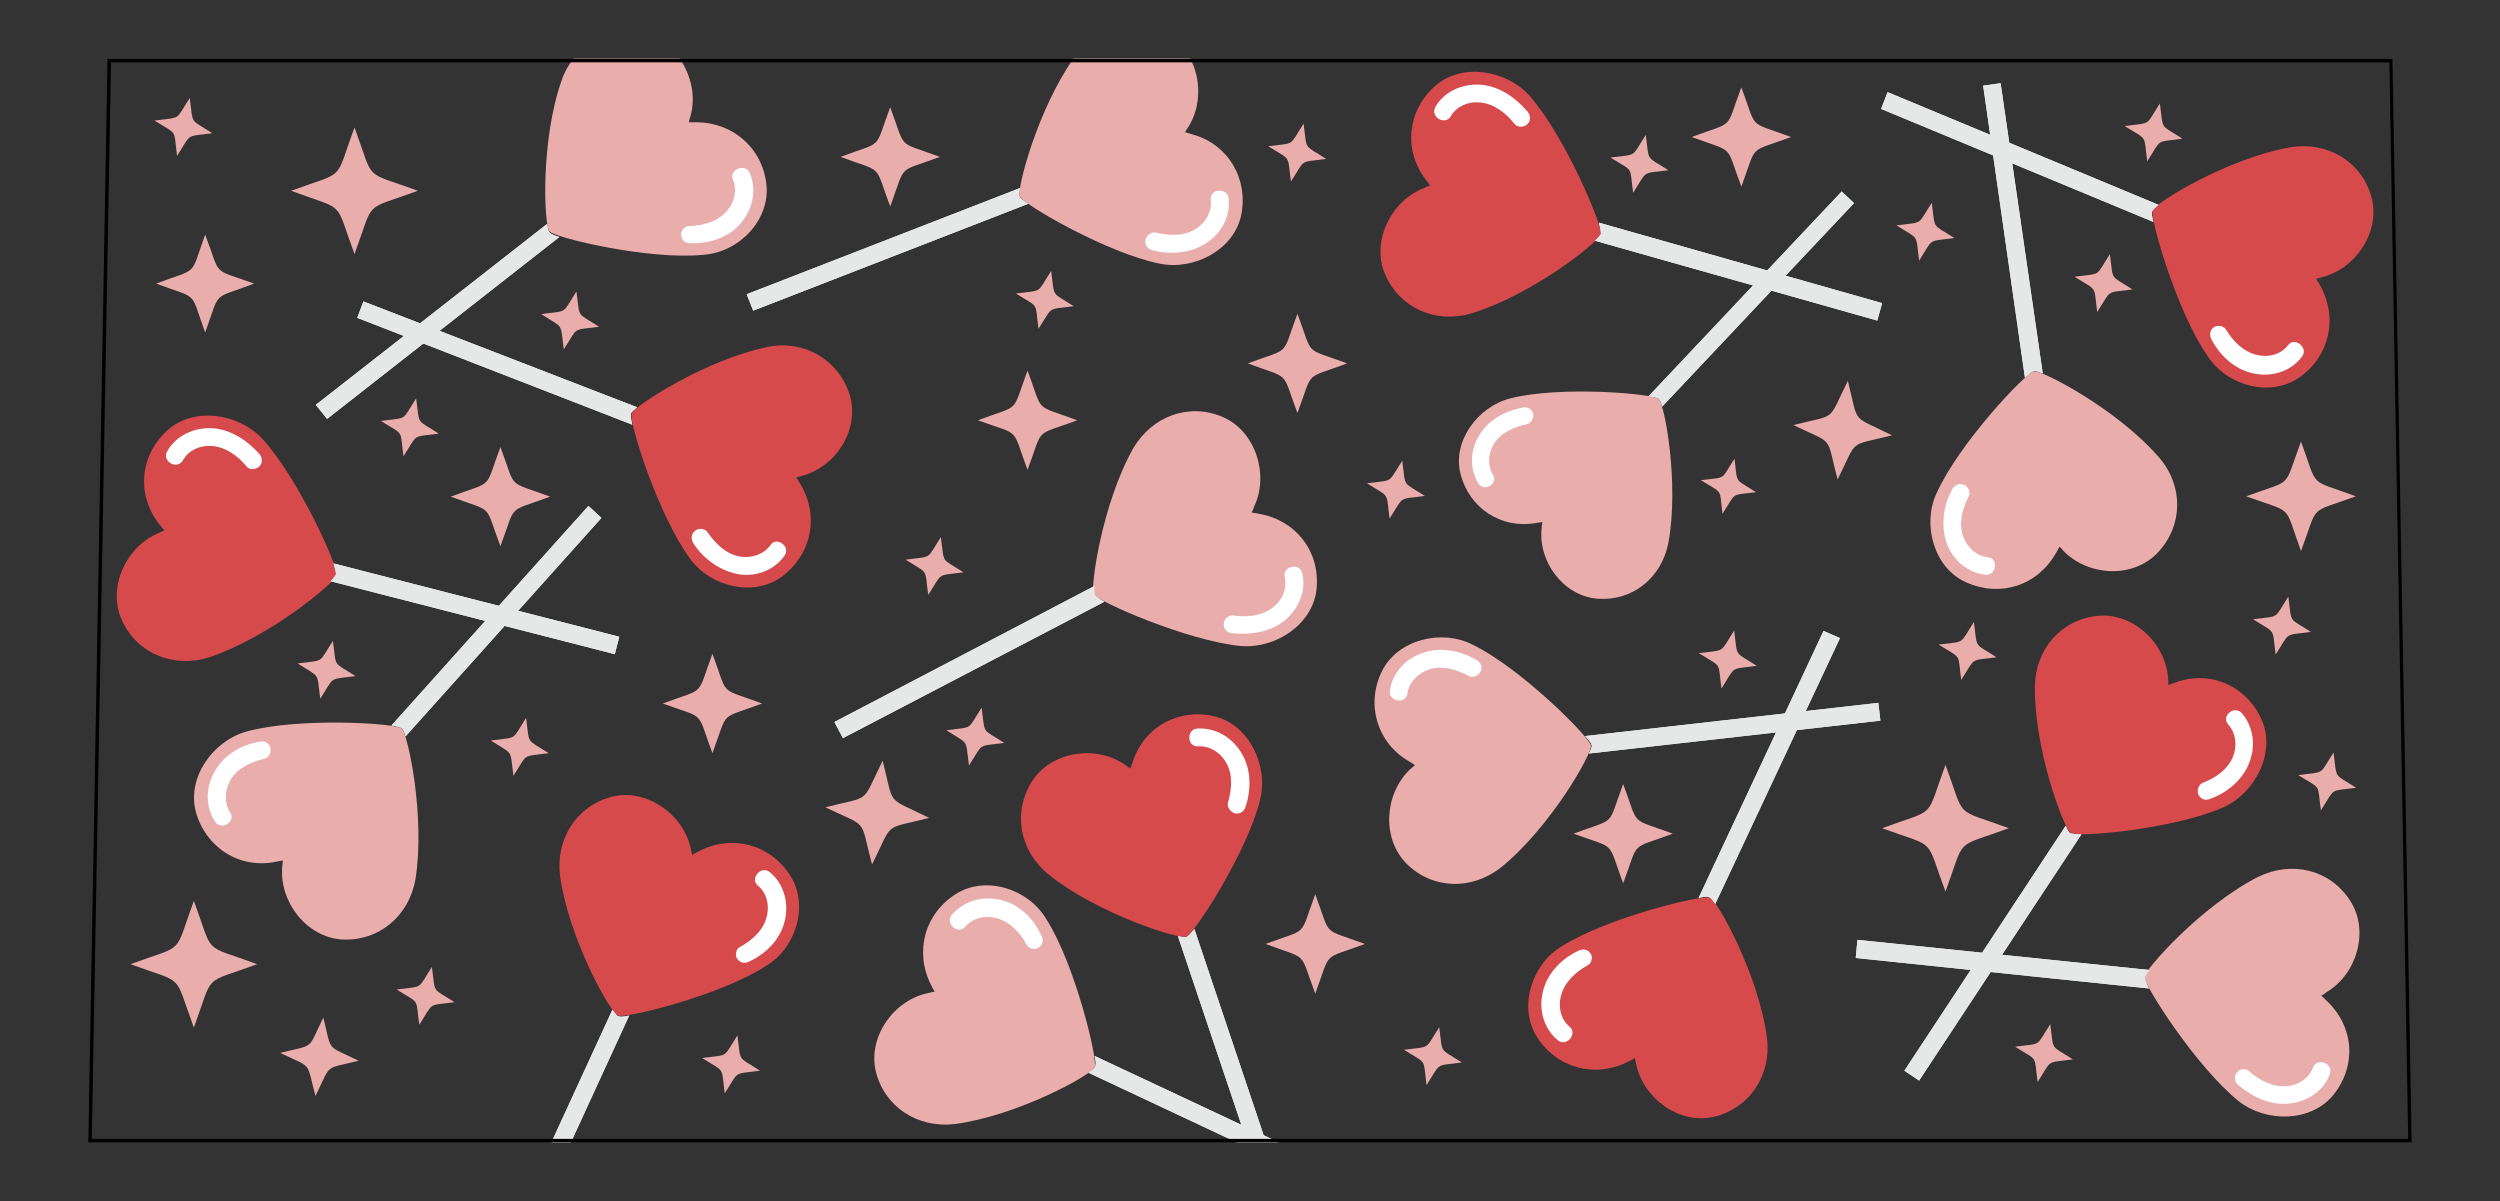 <?xml version="1.0" encoding="utf-8"?>
<!-- Generator: Adobe Illustrator 22.1.0, SVG Export Plug-In . SVG Version: 6.00 Build 0)  -->
<svg version="1.1" id="Layer_1" xmlns="http://www.w3.org/2000/svg" xmlns:xlink="http://www.w3.org/1999/xlink" x="0px" y="0px"
	 viewBox="0 0 729.9 350.7" style="enable-background:new 0 0 729.9 350.7;" xml:space="preserve">
<rect x="0" y="0" width="729.9" height="350.7" fill="#333333" stroke="none"/>
<style type="text/css">
	.st0{fill:#E9AEAB;}
	.st1{fill:#D64A4C;}
	.st2{fill:#010101;}
	.st3{fill:#E6E7E7;}
	.st4{fill:#FFFFFF;}
</style>
<g>
	<g>
		<path class="st1" d="M228.2,168.4c8.8-6.5,11.1-17.8,5.4-27.2c-0.4-0.7-0.7-1.1-1.1-1.8c0.6-0.2,1.2-0.3,1.8-0.5
			c10-2.8,16.9-13.8,13.7-23.9c-3.3-10.1-13.4-15.9-23.9-13.7c-18.1,3.7-38.8,17.2-39.7,19.4s7.6,29.5,17,42.3
			C207.2,171.3,220,174.4,228.2,168.4z"/>
		<path class="st1" d="M671.3,110.2c8.9-6.2,11.4-17.5,6-27c-0.4-0.7-0.7-1.1-1.1-1.8c0.5-0.1,1.2-0.3,1.8-0.5
			c10-2.5,17.2-13.6,14.3-23.6c-2.9-10.2-12.9-16.1-23.6-14.3c-18.3,3.2-39.3,16.1-40.2,18.4c-0.9,2.2,7.1,29.8,16,42.5
			C650.2,112.7,662.8,116.1,671.3,110.2z"/>
		<path class="st1" d="M448.7,302.7c5.8,9.2,17,12.2,26.8,7.2c0.7-0.3,1.2-0.6,1.8-1c0.1,0.5,0.3,1.3,0.4,1.8
			c2.1,10.1,12.8,17.8,22.9,15.3c10.3-2.5,16.6-12.2,15.3-22.9c-2.4-18.4-14.4-40-16.6-41c-2.1-1-30.1,5.8-43.2,14.1
			C447.2,281.4,443.2,294,448.7,302.7z"/>
		<path class="st1" d="M230.7,255.6c-5.9-9.2-17.1-12.1-26.8-7c-0.7,0.3-1.2,0.6-1.8,1c-0.1-0.5-0.3-1.2-0.4-1.8
			c-2.1-10-12.9-17.7-23-15.2c-10.3,2.6-16.5,12.3-15.2,23c2.5,18.4,14.6,39.9,16.9,40.9c2.1,1,30-5.9,43.1-14.4
			C232.4,276.9,236.3,264.3,230.7,255.6z"/>
		<path class="st1" d="M48.7,125.8c-8.1,7.5-8.8,19.1-2,27.5c0.4,0.5,0.9,1.1,1.3,1.6c-0.5,0.2-1.1,0.4-1.6,0.7
			c-9.5,3.8-15.2,15.9-10.8,25.5c4.4,9.7,15,14.1,25.5,10.8c17.6-5.9,36.5-21.6,37.2-24c0.5-2.4-11.2-28.4-21.8-39.9
			C69.2,120.4,56.2,118.8,48.7,125.8z"/>
		<path class="st1" d="M660.3,210.1c-4.4-9.9-15.1-14.6-25.3-10.8c-0.7,0.3-1.2,0.4-1.9,0.7c-0.1-0.5,0-1.3-0.1-1.8
			c-0.6-10.3-10.1-19.4-20.5-18.4c-10.6,1-18.2,9.6-18.4,20.5c-0.2,18.6,8.4,41.5,10.5,42.9c2.1,1.4,30.6-1.2,44.8-7.6
			C658.6,231.3,664.5,219.5,660.3,210.1z"/>
		<path class="st1" d="M419,25.1c-8.2,7.3-9.3,18.8-2.7,27.4c0.4,0.6,0.9,1.1,1.2,1.7c-0.6,0.2-1.1,0.3-1.7,0.7
			c-9.6,3.6-15.6,15.6-11.4,25.2c4.2,9.8,14.7,14.5,25.2,11.4c17.7-5.4,37-20.7,37.8-23.1C468,66.1,457,39.8,446.6,28
			C439.7,20.3,426.7,18.3,419,25.1z"/>
		<path class="st1" d="M354.8,209.2c-10.5-2.6-20.8,2.9-24.1,13.3c-0.2,0.7-0.5,1.2-0.7,1.9c-0.5-0.3-1-0.8-1.5-1.1
			c-8.5-5.9-21.5-4-27.2,4.8c-5.7,9-3.7,20.2,4.8,27.2c14.5,11.6,37.9,18.9,40.2,18.2s17.9-24.8,21.6-40
			C370.4,223.6,364.7,211.7,354.8,209.2z"/>
	</g>
	<g>
		<path class="st0" d="M205.2,74.4c10.4-0.6,19.5-10,18.6-20.2c-1-10.8-9.7-18.5-20.6-18.5c-0.8,0-1.3,0-2.1,0
			c0.1-0.5,0.3-1.2,0.5-1.8c1.6-5.7,0.2-12-3.2-16.8h-30.9c-1.5,1.8-2.7,3.9-3.5,6.3c-6.2,17.5-5.2,42.1-3.6,44.1
			C161.7,69.4,189.7,76,205.2,74.4z"/>
		<path class="st0" d="M279.1,261c-9.2,5.8-12.2,17-7.2,26.7c0.3,0.7,0.6,1.2,1,1.8c-0.5,0.1-1.3,0.3-1.8,0.4
			c-10.1,2-17.8,12.8-15.4,22.9c2.5,10.3,12.1,16.6,22.9,15.4c18.4-2.4,40-14.3,41-16.6c1-2.1-5.7-30.1-14.1-43.2
			C300.3,259.5,287.8,255.5,279.1,261z"/>
		<path class="st0" d="M574,170c10,4.5,20.9,1,26.3-8.6c0.4-0.7,0.6-1.1,1-1.8c0.5,0.4,0.8,0.9,1.3,1.4c7.3,7.3,20.4,8,27.6,0.1
			c7.2-7.8,7.3-19.4,0.1-27.6c-12.1-14-34-25.4-36.4-25.1c-2.4,0.3-22,21.1-28.5,35.6C561.1,153.2,564.7,165.9,574,170z"/>
		<path class="st0" d="M57.2,237.1c2.9,10.4,12.8,16.7,23.4,14.5c0.7-0.2,1.3-0.2,2-0.4c0,0.5-0.2,1.3-0.2,1.8
			c-0.9,10.3,7.1,20.7,17.6,21.3c10.6,0.5,19.4-6.8,21.3-17.6c2.9-18.3-2.2-42.3-4-44c-1.8-1.6-30.4-3.3-45.4,0.9
			C62,216.4,54.5,227.2,57.2,237.1z"/>
		<path class="st0" d="M681.3,319.6c6.9-8.6,5.9-20.1-2.1-27.5c-0.4-0.5-1.1-1-1.5-1.4c0.5-0.3,1-0.5,1.5-1
			c8.9-5.2,12.7-18,6.9-26.8c-5.8-9-16.9-11.7-26.8-6.9c-16.5,8.4-32.9,26.8-33.2,29.2c-0.2,2.4,15.2,26.4,27.5,36.3
			C661.8,327.9,674.9,327.6,681.3,319.6z"/>
		<path class="st0" d="M384.4,171.8c1-11-6.2-20-16.9-21.8c-0.6-0.2-1.4-0.2-2.1-0.4c0.3-0.5,0.6-1,0.7-1.6c4.5-9.2,0.6-22-9-26.2
			c-9.8-4.3-20.6-0.4-26.2,9c-9.1,16.1-12.6,40.5-11.6,42.7c1.2,2.1,27.3,13.6,42.9,15.1C372.7,189.5,383.5,182,384.4,171.8z"/>
		<path class="st0" d="M426.4,138.3c2.5,10,11.8,16.2,22,14.4c0.7-0.2,1.2-0.1,1.9-0.3c0,0.5-0.2,1.2-0.2,1.7
			c-1.1,9.8,6.3,19.9,16.3,20.7c10.1,0.8,18.7-6,20.7-16.3c3.2-17.4-1.1-40.4-2.8-42s-28.9-3.9-43.3-0.2
			C431.4,118.7,424,128.9,426.4,138.3z"/>
		<path class="st0" d="M403.5,195.9c-4.8,9.7-1.5,21,7.9,26.4c0.7,0.4,1.1,0.7,1.7,1.1c-0.4,0.4-1,0.8-1.4,1.2
			c-7.5,7.1-8.4,20.2-1,27.6c7.6,7.5,19,7.8,27.6,1c14.4-11.7,26.5-33.1,26.2-35.5c-0.3-2.4-20.5-22.7-34.6-29.5
			C420.9,183.6,408.1,186.7,403.5,195.9z"/>
		<path class="st0" d="M338.7,77c10.1,2,21.7-4.2,23.7-14.3c2.1-10.6-3.9-20.7-14.4-23.5c-0.7-0.2-1.2-0.4-2-0.6
			c0.2-0.5,0.7-1.1,1-1.6c3.7-6,3.7-13.9,0.5-19.9h-34.1c-10.5,15-16.5,37.9-15.7,40.2C298.6,59.6,323.4,74,338.7,77z"/>
		<path class="st0" d="M45.6,82.8c12.6-4.8,9.7-1.6,14.3-14.3c4.8,12.6,1.6,9.7,14.3,14.3c-12.6,4.8-9.7,1.6-14.3,14.3
			C55.3,84.5,58.4,87.6,45.6,82.8z"/>
		<path class="st0" d="M241,235.7c13.7-3.5,10.3-0.7,16.7-13.6c3.5,13.7,0.7,10.3,13.6,16.7c-13.7,3.5-10.3,0.7-16.7,13.6
			C250.9,238.4,253.8,241.9,241,235.7z"/>
		<path class="st0" d="M523.6,124.1c13.1-3.3,9.8-0.7,15.9-12.9c3.3,13.1,0.7,9.8,12.9,15.9c-13.1,3.3-9.8,0.7-15.9,12.9
			C533,126.7,535.8,130,523.6,124.1z"/>
		<path class="st0" d="M81.8,307.4c10.4-2.6,7.8-0.6,12.6-10.3c2.6,10.4,0.6,7.8,10.3,12.6c-10.4,2.6-7.8,0.6-12.6,10.3
			C89.3,309.5,91.5,312.1,81.8,307.4z"/>
		<path class="st0" d="M655.8,144.9c14.1-5.2,10.7-1.8,16-16c5.2,14.1,1.8,10.7,16,16c-14.1,5.2-10.7,1.8-16,16
			C666.6,146.7,670,150.1,655.8,144.9z"/>
		<path class="st0" d="M549.5,241.8c16.3-6,12.5-2.2,18.5-18.5c6,16.3,2.2,12.5,18.5,18.5c-16.3,6-12.5,2.2-18.5,18.5
			C561.9,244,565.8,247.8,549.5,241.8z"/>
		<path class="st0" d="M38.1,281.5c16.3-6,12.5-2.2,18.5-18.5c6,16.3,2.2,12.5,18.5,18.5c-16.3,6-12.5,2.2-18.5,18.5
			C50.5,283.7,54.4,287.5,38.1,281.5z"/>
		<path class="st0" d="M85,55.7c16.3-6,12.5-2.2,18.5-18.5c6,16.3,2.2,12.5,18.5,18.5c-16.3,6-12.5,2.2-18.5,18.5
			C97.5,57.9,101.3,61.8,85,55.7z"/>
		<path class="st0" d="M158,91.7c8.1-1.1,5.9,0.2,10.3-6.6c1.1,8.1-0.2,5.9,6.6,10.3c-8.1,1.1-5.9-0.2-10.3,6.6
			C163.5,93.9,164.8,96.1,158,91.7z"/>
		<path class="st0" d="M276.3,213.2c8.1-1.1,5.9,0.2,10.3-6.6c1.1,8.1-0.2,5.9,6.6,10.3c-8.1,1.1-5.9-0.2-10.3,6.6
			C281.8,215.4,283.1,217.6,276.3,213.2z"/>
		<path class="st0" d="M143.3,216.2c8.1-1.1,5.9,0.2,10.3-6.6c1.1,8.1-0.2,5.9,6.6,10.3c-8.1,1.1-5.9-0.2-10.3,6.6
			C148.8,218.4,150.1,220.6,143.3,216.2z"/>
		<path class="st0" d="M131.6,145c12.8-4.8,9.7-1.6,14.5-14.5c4.8,12.8,1.6,9.7,14.5,14.5c-12.8,4.8-9.7,1.6-14.5,14.5
			C141.3,146.7,144.5,149.8,131.6,145z"/>
		<path class="st0" d="M285.5,122.7c12.8-4.8,9.7-1.6,14.5-14.5c4.8,12.8,1.6,9.7,14.5,14.5c-12.8,4.8-9.7,1.6-14.5,14.5
			C295.2,124.3,298.3,127.4,285.5,122.7z"/>
		<path class="st0" d="M369.5,275.6c12.8-4.8,9.7-1.6,14.5-14.5c4.8,12.8,1.6,9.7,14.5,14.5c-12.8,4.8-9.7,1.6-14.5,14.5
			C379.2,277.3,382.3,280.4,369.5,275.6z"/>
		<path class="st0" d="M493.9,40c12.8-4.8,9.7-1.6,14.5-14.5c4.8,12.8,1.6,9.7,14.5,14.5c-12.8,4.8-9.7,1.6-14.5,14.5
			C503.6,41.7,506.8,44.8,493.9,40z"/>
		<path class="st0" d="M459.4,243.4c12.8-4.8,9.7-1.6,14.5-14.5c4.8,12.8,1.6,9.7,14.5,14.5c-12.8,4.8-9.7,1.6-14.5,14.5
			C469.1,245,472.2,248.1,459.4,243.4z"/>
		<path class="st0" d="M364.3,106.1c12.8-4.8,9.7-1.6,14.5-14.5c4.8,12.8,1.6,9.7,14.5,14.5c-12.8,4.8-9.7,1.6-14.5,14.5
			C374,107.8,377.1,110.9,364.3,106.1z"/>
		<path class="st0" d="M193.5,205.4c12.8-4.8,9.7-1.6,14.5-14.5c4.8,12.8,1.6,9.7,14.5,14.5c-12.8,4.8-9.7,1.6-14.5,14.5
			C203.2,207,206.3,210.1,193.5,205.4z"/>
		<path class="st0" d="M245.4,45.8c12.8-4.8,9.7-1.6,14.5-14.5c4.8,12.8,1.6,9.7,14.5,14.5c-12.8,4.8-9.7,1.6-14.5,14.5
			C255.1,47.4,258.2,50.6,245.4,45.8z"/>
		<path class="st0" d="M86.9,193.7c8.1-1.1,5.9,0.2,10.3-6.6c1.1,8.1-0.2,5.9,6.6,10.3c-8.1,1.1-5.9-0.2-10.3,6.6
			C92.4,195.9,93.7,198.1,86.9,193.7z"/>
		<path class="st0" d="M45.1,35.2c8.1-1.1,5.9,0.2,10.3-6.6c1.1,8.1-0.2,5.9,6.6,10.3c-8.1,1.1-5.9-0.2-10.3,6.6
			C50.6,37.4,52.1,39.6,45.1,35.2z"/>
		<path class="st0" d="M205,308.9c8.1-1.1,5.9,0.2,10.3-6.6c1.1,8.1-0.2,5.9,6.6,10.3c-8.1,1.1-5.9-0.2-10.3,6.6
			C210.5,311.1,211.9,313.3,205,308.9z"/>
		<path class="st0" d="M115.8,288.9c8.1-1.1,5.9,0.2,10.3-6.6c1.1,8.1-0.2,5.9,6.6,10.3c-8.1,1.1-5.9-0.2-10.3,6.6
			C121.3,291.1,122.8,293.3,115.8,288.9z"/>
		<path class="st0" d="M296.6,85.7c8.1-1.1,5.9,0.2,10.3-6.6c1.1,8.1-0.2,5.9,6.6,10.3c-8.1,1.1-5.9-0.2-10.3,6.6
			C302.1,87.9,303.6,90.1,296.6,85.7z"/>
		<path class="st0" d="M111.2,122.9c8.1-1.1,5.9,0.2,10.3-6.6c1.1,8.1-0.2,5.9,6.6,10.3c-8.1,1.1-5.9-0.2-10.3,6.6
			C116.7,125.1,118.2,127.3,111.2,122.9z"/>
		<path class="st0" d="M264.4,163.4c8.1-1.1,5.9,0.2,10.3-6.6c1.1,8.1-0.2,5.9,6.6,10.3c-8.1,1.1-5.9-0.2-10.3,6.6
			C269.9,165.6,271.3,167.8,264.4,163.4z"/>
		<path class="st0" d="M657.8,180.8c8.1-1.1,5.9,0.2,10.3-6.6c1.1,8.1-0.2,5.9,6.6,10.3c-8.1,1.1-5.9-0.2-10.3,6.6
			C663.3,183,664.7,185.2,657.8,180.8z"/>
		<path class="st0" d="M671,226.3c8.1-1.1,5.9,0.2,10.3-6.6c1.1,8.1-0.2,5.9,6.6,10.3c-8.1,1.1-5.9-0.2-10.3,6.6
			C676.5,228.5,678,230.7,671,226.3z"/>
		<path class="st0" d="M605.7,80.8c8.1-1.1,5.9,0.2,10.3-6.6c1.1,8.1-0.2,5.9,6.6,10.3c-8.1,1.1-5.9-0.2-10.3,6.6
			C611.2,83,612.6,85.2,605.7,80.8z"/>
		<path class="st0" d="M553.7,65.8c8.1-1.1,5.9,0.2,10.3-6.6c1.1,8.1-0.2,5.9,6.6,10.3c-8.1,1.1-5.9-0.2-10.3,6.6
			C559.2,68,560.6,70.2,553.7,65.8z"/>
		<path class="st0" d="M496.6,140.2c7.7-1,5.6,0.2,9.8-6.3c1,7.7-0.2,5.6,6.3,9.8c-7.7,1-5.6-0.2-9.8,6.3
			C501.9,142.3,503.3,144.4,496.6,140.2z"/>
		<path class="st0" d="M496,190.7c8.1-1.1,5.9,0.2,10.3-6.6c1.1,8.1-0.2,5.9,6.6,10.3c-8.1,1.1-5.9-0.2-10.3,6.6
			C501.5,192.9,503,195.1,496,190.7z"/>
		<path class="st0" d="M588.3,305.6c8.1-1.1,5.9,0.2,10.3-6.6c1.1,8.1-0.2,5.9,6.6,10.3c-8.1,1.1-5.9-0.2-10.3,6.6
			C593.8,307.8,595.3,310,588.3,305.6z"/>
		<path class="st0" d="M566,188.2c8.1-1.1,5.9,0.2,10.3-6.6c1.1,8.1-0.2,5.9,6.6,10.3c-8.1,1.1-5.9-0.2-10.3,6.6
			C571.5,190.4,573,192.6,566,188.2z"/>
		<path class="st0" d="M409.9,306.5c8.1-1.1,5.9,0.2,10.3-6.6c1.1,8.1-0.2,5.9,6.6,10.3c-8.1,1.1-5.9-0.2-10.3,6.6
			C415.4,308.7,416.9,310.9,409.9,306.5z"/>
		<path class="st0" d="M399.1,141.1c8.1-1.1,5.9,0.2,10.3-6.6c1.1,8.1-0.2,5.9,6.6,10.3c-8.1,1.1-5.9-0.2-10.3,6.6
			C404.6,143.3,406,145.5,399.1,141.1z"/>
		<path class="st0" d="M370.3,42.7c8.1-1.1,5.9,0.2,10.3-6.6c1.1,8.1-0.2,5.9,6.6,10.3c-8.1,1.1-5.9-0.2-10.3,6.6
			C375.8,44.9,377.2,47.1,370.3,42.7z"/>
		<path class="st0" d="M620.3,36.8c8.1-1.1,5.9,0.2,10.3-6.6c1.1,8.1-0.2,5.9,6.6,10.3c-8.1,1.1-5.9-0.2-10.3,6.6
			C625.8,39,627.3,41.2,620.3,36.8z"/>
		<path class="st0" d="M470.2,46c8.1-1.1,5.9,0.2,10.3-6.6c1.1,8.1-0.2,5.9,6.6,10.3c-8.1,1.1-5.9-0.2-10.3,6.6
			C475.7,48.2,477.2,50.4,470.2,46z"/>
	</g>
	<g>
		<path class="st3" d="M184.2,120.7c0.1-0.4,0.8-0.9,1.8-1.8L106.1,88l-1.8,4.8l80.3,31.2C184.2,122.2,184,121.2,184.2,120.7z"/>
	</g>
	<path class="st3" d="M160.4,67.8c-0.3-0.3-0.4-1.2-0.7-2.4l-67.5,52.8l3.3,4.1l67.8-53.1C161.7,68.7,160.7,68.2,160.4,67.8z"/>
	<path class="st3" d="M319.6,308.3c0.4,1.6,0.4,2.7,0.1,3.2c-0.1,0.4-0.9,1-1.9,1.7l43.2,20.3h12.3L319.6,308.3z"/>
	<g>
		<path class="st3" d="M593.9,108.3c0.4-0.1,1.2,0.2,2.5,0.7l-12.3-84.7L579,25l12.2,85.3C592.6,109,593.4,108.4,593.9,108.3z"/>
	</g>
	<g>
		<path class="st3" d="M628.4,61.6c0.1-0.4,0.9-1,1.8-1.8l-79.1-32.9l-1.9,4.9l79.5,33C628.3,63.2,628.1,62.1,628.4,61.6z"/>
	</g>
	<g>
		<path class="st3" d="M499.1,262c0.4,0.1,1,0.9,1.7,1.9l36.4-77.6l-4.8-2.1l-36.5,78C497.6,261.7,498.7,261.7,499.1,262z"/>
	</g>
	<path class="st3" d="M166.7,333.5l17-37c-1.6,0.4-2.7,0.4-3.2,0.2c-0.4-0.1-1-0.9-1.7-1.9L161,333.5H166.7z"/>
	<g>
		<path class="st3" d="M98.1,167.7c-0.2,0.4-0.7,1.1-1.6,2l83,21.3l1.3-5.1l-83.4-21.4C97.9,166.2,98.1,167.3,98.1,167.7z"/>
	</g>
	<g>
		<path class="st3" d="M117.3,212.6c0.4,0.2,0.7,1.1,1.1,2.4l57.2-63.8l-3.8-3.5l-57.5,64.1C115.9,212,117,212.4,117.3,212.6z"/>
	</g>
	<g>
		<path class="st3" d="M626.2,285.4c0.1-0.4,0.6-1.2,1.3-2.2l-85.2-8.8l-0.5,5.3l85.6,8.9C626.5,286.8,626.2,285.8,626.2,285.4z"/>
	</g>
	<g>
		<path class="st3" d="M604.5,243.3c-0.4-0.1-0.9-1-1.4-2.2l-47.1,71.5l4.3,2.9l47.4-71.9C606,243.6,604.9,243.4,604.5,243.3z"/>
	</g>
	<g>
		<path class="st3" d="M467.4,68.3c-0.2,0.4-0.8,1.1-1.7,2l82.4,23.3l1.4-5.1L466.8,65C467.3,66.8,467.4,67.9,467.4,68.3z"/>
	</g>
	<g>
		<path class="st3" d="M319.6,173.7c-0.1-0.4-0.2-1.3-0.1-2.6l-75.9,39.7l2.5,4.7l76.3-39.8C320.7,174.7,319.8,174,319.6,173.7z"/>
	</g>
	<g>
		<path class="st3" d="M484.3,116.4c0.3,0.2,0.7,1.1,1,2.3l56-59.4l-3.6-3.4l-56.4,59.8C482.9,115.8,483.9,116.2,484.3,116.4z"/>
	</g>
	<path class="st3" d="M348.7,271.2c-1,1.3-1.8,2.1-2.2,2.3c-0.3,0.2-1.3,0.1-2.6-0.2l20.2,60.1h5.5L348.7,271.2z"/>
	<g>
		<path class="st3" d="M464.7,217.5c0.2,0.4-0.2,1.3-0.8,2.5l85.1-9.6l-0.6-5.2l-85.6,9.7C464,216.1,464.6,217.1,464.7,217.5z"/>
	</g>
	<path class="st3" d="M297.7,57.5c-0.2-0.3-0.2-1.3,0.1-2.6l-79.8,31l1.9,4.8l80.3-31.2C298.7,58.6,297.9,57.8,297.7,57.5z"/>
	<g>
		<path class="st3" d="M184.2,120.7c0.1-0.4,0.8-0.9,1.8-1.8L106.1,88l-1.8,4.8l80.3,31.2C184.2,122.2,184,121.2,184.2,120.7z"/>
		<path class="st3" d="M160.4,67.8c-0.3-0.3-0.4-1.2-0.7-2.4l-67.5,52.8l3.3,4.1l67.8-53.1C161.7,68.7,160.7,68.2,160.4,67.8z"/>
		<path class="st3" d="M319.6,308.3c0.4,1.6,0.4,2.7,0.1,3.2c-0.1,0.4-0.9,1-1.9,1.7l43.2,20.3h12.3L319.6,308.3z"/>
		<path class="st3" d="M593.9,108.3c0.4-0.1,1.2,0.2,2.5,0.7l-12.3-84.7L579,25l12.2,85.3C592.6,109,593.4,108.4,593.9,108.3z"/>
		<path class="st3" d="M628.4,61.6c0.1-0.4,0.9-1,1.8-1.8l-79.1-32.9l-1.9,4.9l79.5,33C628.3,63.2,628.1,62.1,628.4,61.6z"/>
		<path class="st3" d="M499.1,262c0.4,0.1,1,0.9,1.7,1.9l36.4-77.6l-4.8-2.1l-36.5,78C497.6,261.7,498.7,261.7,499.1,262z"/>
		<path class="st3" d="M166.7,333.5l17-37c-1.6,0.4-2.7,0.4-3.2,0.2c-0.4-0.1-1-0.9-1.7-1.9L161,333.5H166.7z"/>
		<path class="st3" d="M98.1,167.7c-0.2,0.4-0.7,1.1-1.6,2l83,21.3l1.3-5.1l-83.4-21.4C97.9,166.2,98.1,167.3,98.1,167.7z"/>
		<path class="st3" d="M117.3,212.6c0.4,0.2,0.7,1.1,1.1,2.4l57.2-63.8l-3.8-3.5l-57.5,64.1C115.9,212,117,212.4,117.3,212.6z"/>
		<path class="st3" d="M626.2,285.4c0.1-0.4,0.6-1.2,1.3-2.2l-85.2-8.8l-0.5,5.3l85.6,8.9C626.5,286.8,626.2,285.8,626.2,285.4z"/>
		<path class="st3" d="M604.5,243.3c-0.4-0.1-0.9-1-1.4-2.2l-47.1,71.5l4.3,2.9l47.4-71.9C606,243.6,604.9,243.4,604.5,243.3z"/>
		<path class="st3" d="M467.4,68.3c-0.2,0.4-0.8,1.1-1.7,2l82.4,23.3l1.4-5.1L466.8,65C467.3,66.8,467.4,67.9,467.4,68.3z"/>
		<path class="st3" d="M319.6,173.7c-0.1-0.4-0.2-1.3-0.1-2.6l-75.9,39.7l2.5,4.7l76.3-39.8C320.7,174.7,319.8,174,319.6,173.7z"/>
		<path class="st3" d="M484.3,116.4c0.3,0.2,0.7,1.1,1,2.3l56-59.4l-3.6-3.4l-56.4,59.8C482.9,115.8,483.9,116.2,484.3,116.4z"/>
		<path class="st3" d="M348.7,271.2c-1,1.3-1.8,2.1-2.2,2.3c-0.3,0.2-1.3,0.1-2.6-0.2l20.2,60.1h5.5L348.7,271.2z"/>
		<path class="st3" d="M464.7,217.5c0.2,0.4-0.2,1.3-0.8,2.5l85.1-9.6l-0.6-5.2l-85.6,9.7C464,216.1,464.6,217.1,464.7,217.5z"/>
		<path class="st3" d="M297.7,57.5c-0.2-0.3-0.2-1.3,0.1-2.6l-79.8,31l1.9,4.8l80.3-31.2C298.7,58.6,297.9,57.8,297.7,57.5z"/>
	</g>
	<path d="M704.1,333.5H25.8l0-0.5l5.6-315.8h667.1l0,0.5L704.1,333.5z M26.8,332.5h676.3l-5.5-314.3H32.4L26.8,332.5z"/>
	<g>
		<path class="st4" d="M215.9,167.7c4.9,0.7,10.1-1.2,13.1-5.4c2-2.7-2.3-5.9-4.1-3.1c-2,2.7-5.3,3.8-8.8,3.3
			c-4.2-0.7-7.3-3.9-9.5-7.1c-0.8-1.2-2.7-1.3-3.7-0.4c-1.2,1-1.2,2.5-0.4,3.7C205.3,163.1,210.3,166.8,215.9,167.7z"/>
		<path class="st4" d="M216.8,64.5c3.1-3.9,4.1-9.4,2.1-14c-1.3-3-6.2-1-4.9,2c1.3,3,0.4,6.5-1.7,9c-2.7,3.3-7.2,4.4-11.2,4.5
			c-1.3,0-2.5,1.6-2.2,2.8c0.2,1.6,1.5,2.3,2.8,2.2C207.5,71.2,213.4,69.1,216.8,64.5z"/>
		<path class="st4" d="M291.4,262.6c-4.9-1-10.2,0.6-13.5,4.5c-2.1,2.5,1.9,6,4,3.4c2.1-2.5,5.6-3.3,8.8-2.5c4.2,1,7.2,4.4,9.1,7.9
			c0.6,1.2,2.6,1.5,3.5,0.7c1.3-0.9,1.4-2.4,0.7-3.5C301.6,267.8,297.1,263.6,291.4,262.6z"/>
		<path class="st4" d="M568.5,159c1.8,4.6,6,8.2,11.1,8.8c3.3,0.4,4-4.9,0.7-5.1c-3.3-0.4-5.9-2.8-7.1-6c-1.5-4-0.2-8.3,1.6-11.8
			c0.6-1.3-0.2-3-1.5-3.4c-1.5-0.5-2.8,0.2-3.4,1.5C567.4,147.5,566.5,153.6,568.5,159z"/>
		<path class="st4" d="M658.9,109.2c4.9,0.8,10.2-1,13.2-5.1c2-2.6-2.2-5.9-4.1-3.3c-2,2.6-5.5,3.6-8.7,2.9
			c-4.2-0.8-7.4-4.1-9.4-7.5c-0.7-1.1-2.6-1.4-3.6-0.6c-1.3,0.9-1.2,2.4-0.6,3.6C648.5,104.4,653.2,108.4,658.9,109.2z"/>
		<path class="st4" d="M450.3,290.3c-1,4.9,0.6,10.2,4.5,13.4c2.5,2.1,6-1.9,3.4-4c-2.5-2.1-3.3-5.6-2.5-8.8c1-4.2,4.4-7.2,7.9-9.1
			c1.2-0.6,1.5-2.6,0.7-3.5c-0.9-1.3-2.4-1.3-3.5-0.7C455.5,280.1,451.3,284.7,450.3,290.3z"/>
		<path class="st4" d="M229.3,268c0.9-4.9-0.6-10.2-4.6-13.4c-2.5-2-5.9,1.9-3.4,4c2.5,2,3.4,5.6,2.6,8.8c-0.9,4.2-4.4,7.2-7.9,9.1
			c-1.2,0.6-1.5,2.6-0.7,3.5c0.9,1.3,2.4,1.3,3.5,0.7C224.1,278.2,228.3,273.7,229.3,268z"/>
		<path class="st4" d="M61.1,125c-4.9,0-9.9,2.4-12.3,6.8c-1.6,2.9,2.9,5.5,4.6,2.6c1.6-2.9,4.9-4.4,8.2-4.2c4.2,0.2,7.9,2.9,10.4,6
			c0.9,1.1,2.7,0.9,3.7,0c1.1-1.1,0.9-2.6,0-3.7C71.9,128.3,66.8,125,61.1,125z"/>
		<path class="st4" d="M62.4,225.8c-2.4,4.4-2.4,9.9,0.4,14.1c1.8,2.7,6.2,0,4.4-2.7c-1.8-2.7-1.6-6.4,0-9.3c2-3.7,6.2-5.5,10.1-6.4
			c1.3-0.4,2-2,1.6-3.3c-0.5-1.5-1.8-2-3.3-1.6C70.2,217.5,64.9,220.7,62.4,225.8z"/>
		<path class="st4" d="M669.1,322.1c4.9-0.7,9.4-3.8,11.1-8.5c1.2-3.1-3.7-5-4.9-1.9c-1.2,3.1-4.2,5.1-7.5,5.4
			c-4.2,0.4-8.2-1.7-11.2-4.4c-1.1-1-2.9-0.5-3.6,0.5c-0.9,1.2-0.5,2.7,0.5,3.6C657.9,320.5,663.4,323,669.1,322.1z"/>
		<path class="st4" d="M656.9,222.1c1.7-4.7,0.9-10.1-2.4-13.9c-2.2-2.4-6.2,0.9-3.9,3.4c2.2,2.4,2.6,6.1,1.4,9.2
			c-1.5,3.9-5.3,6.4-9,7.8c-1.2,0.6-1.7,2.3-1.1,3.5c0.8,1.4,2.1,1.7,3.5,1.1C650.3,231.4,655.1,227.5,656.9,222.1z"/>
		<path class="st4" d="M431.5,24.7c-4.9-0.1-9.9,2.1-12.4,6.5c-1.7,2.9,2.8,5.6,4.5,2.7c1.7-2.9,5.1-4.3,8.3-4
			c4.2,0.3,7.8,3.1,10.3,6.3c0.9,1.1,2.7,1,3.7,0.1c1.1-1.1,1-2.5,0.1-3.7C442.2,28.2,437.2,24.8,431.5,24.7z"/>
		<path class="st4" d="M375.6,180.7c3.7-3.3,5.8-8.4,4.6-13.3c-0.7-3.3-5.9-2.1-5.1,1.2c0.7,3.3-0.7,6.6-3.3,8.6
			c-3.3,2.7-7.8,3.1-11.8,2.5c-1.4-0.2-2.7,1.2-2.7,2.5c-0.1,1.6,1,2.5,2.5,2.7C365.4,185.4,371.4,184.5,375.6,180.7z"/>
		<path class="st4" d="M431.6,127.6c-2.4,4.1-2.5,9.4,0,13.5c1.7,2.7,5.9,0.1,4.3-2.5c-1.7-2.7-1.4-6.2,0.2-8.9
			c2-3.4,6.1-5.1,9.8-5.9c1.2-0.3,2-1.9,1.7-3.1c-0.5-1.4-1.7-2-3.1-1.7C439.3,120,434.1,122.8,431.6,127.6z"/>
		<path class="st4" d="M362.1,219.3c-2.7-4.2-7.4-6.9-12.5-6.6c-3.3,0.2-3.1,5.4,0.2,5.2c3.3-0.2,6.4,1.7,8.1,4.6
			c2.2,3.6,1.7,8.1,0.6,11.9c-0.3,1.3,0.8,2.7,2.1,3.1c1.5,0.2,2.7-0.6,3.1-2.1C365.4,230.2,365.3,224,362.1,219.3z"/>
		<path class="st4" d="M414.9,190.8c-4.7,1.7-8.4,5.8-9.1,10.8c-0.5,3.3,4.7,4.1,5.1,0.9c0.5-3.3,3-5.9,6.2-7
			c3.9-1.4,8.3,0,11.8,1.9c1.2,0.6,2.8-0.2,3.4-1.4c0.6-1.5,0-2.7-1.4-3.4C426.3,189.9,420.2,188.7,414.9,190.8z"/>
		<path class="st4" d="M352.7,70.6c4.1-2.8,6.6-7.7,6-12.7c-0.4-3.3-5.6-2.8-5.2,0.5c0.4,3.3-1.4,6.5-4.2,8.3
			c-3.5,2.4-8,2.1-11.9,1.2c-1.3-0.3-2.7,0.9-3,2.2c-0.2,1.6,0.7,2.6,2.2,3C341.9,74.4,348,74,352.7,70.6z"/>
	</g>
</g>
</svg>
